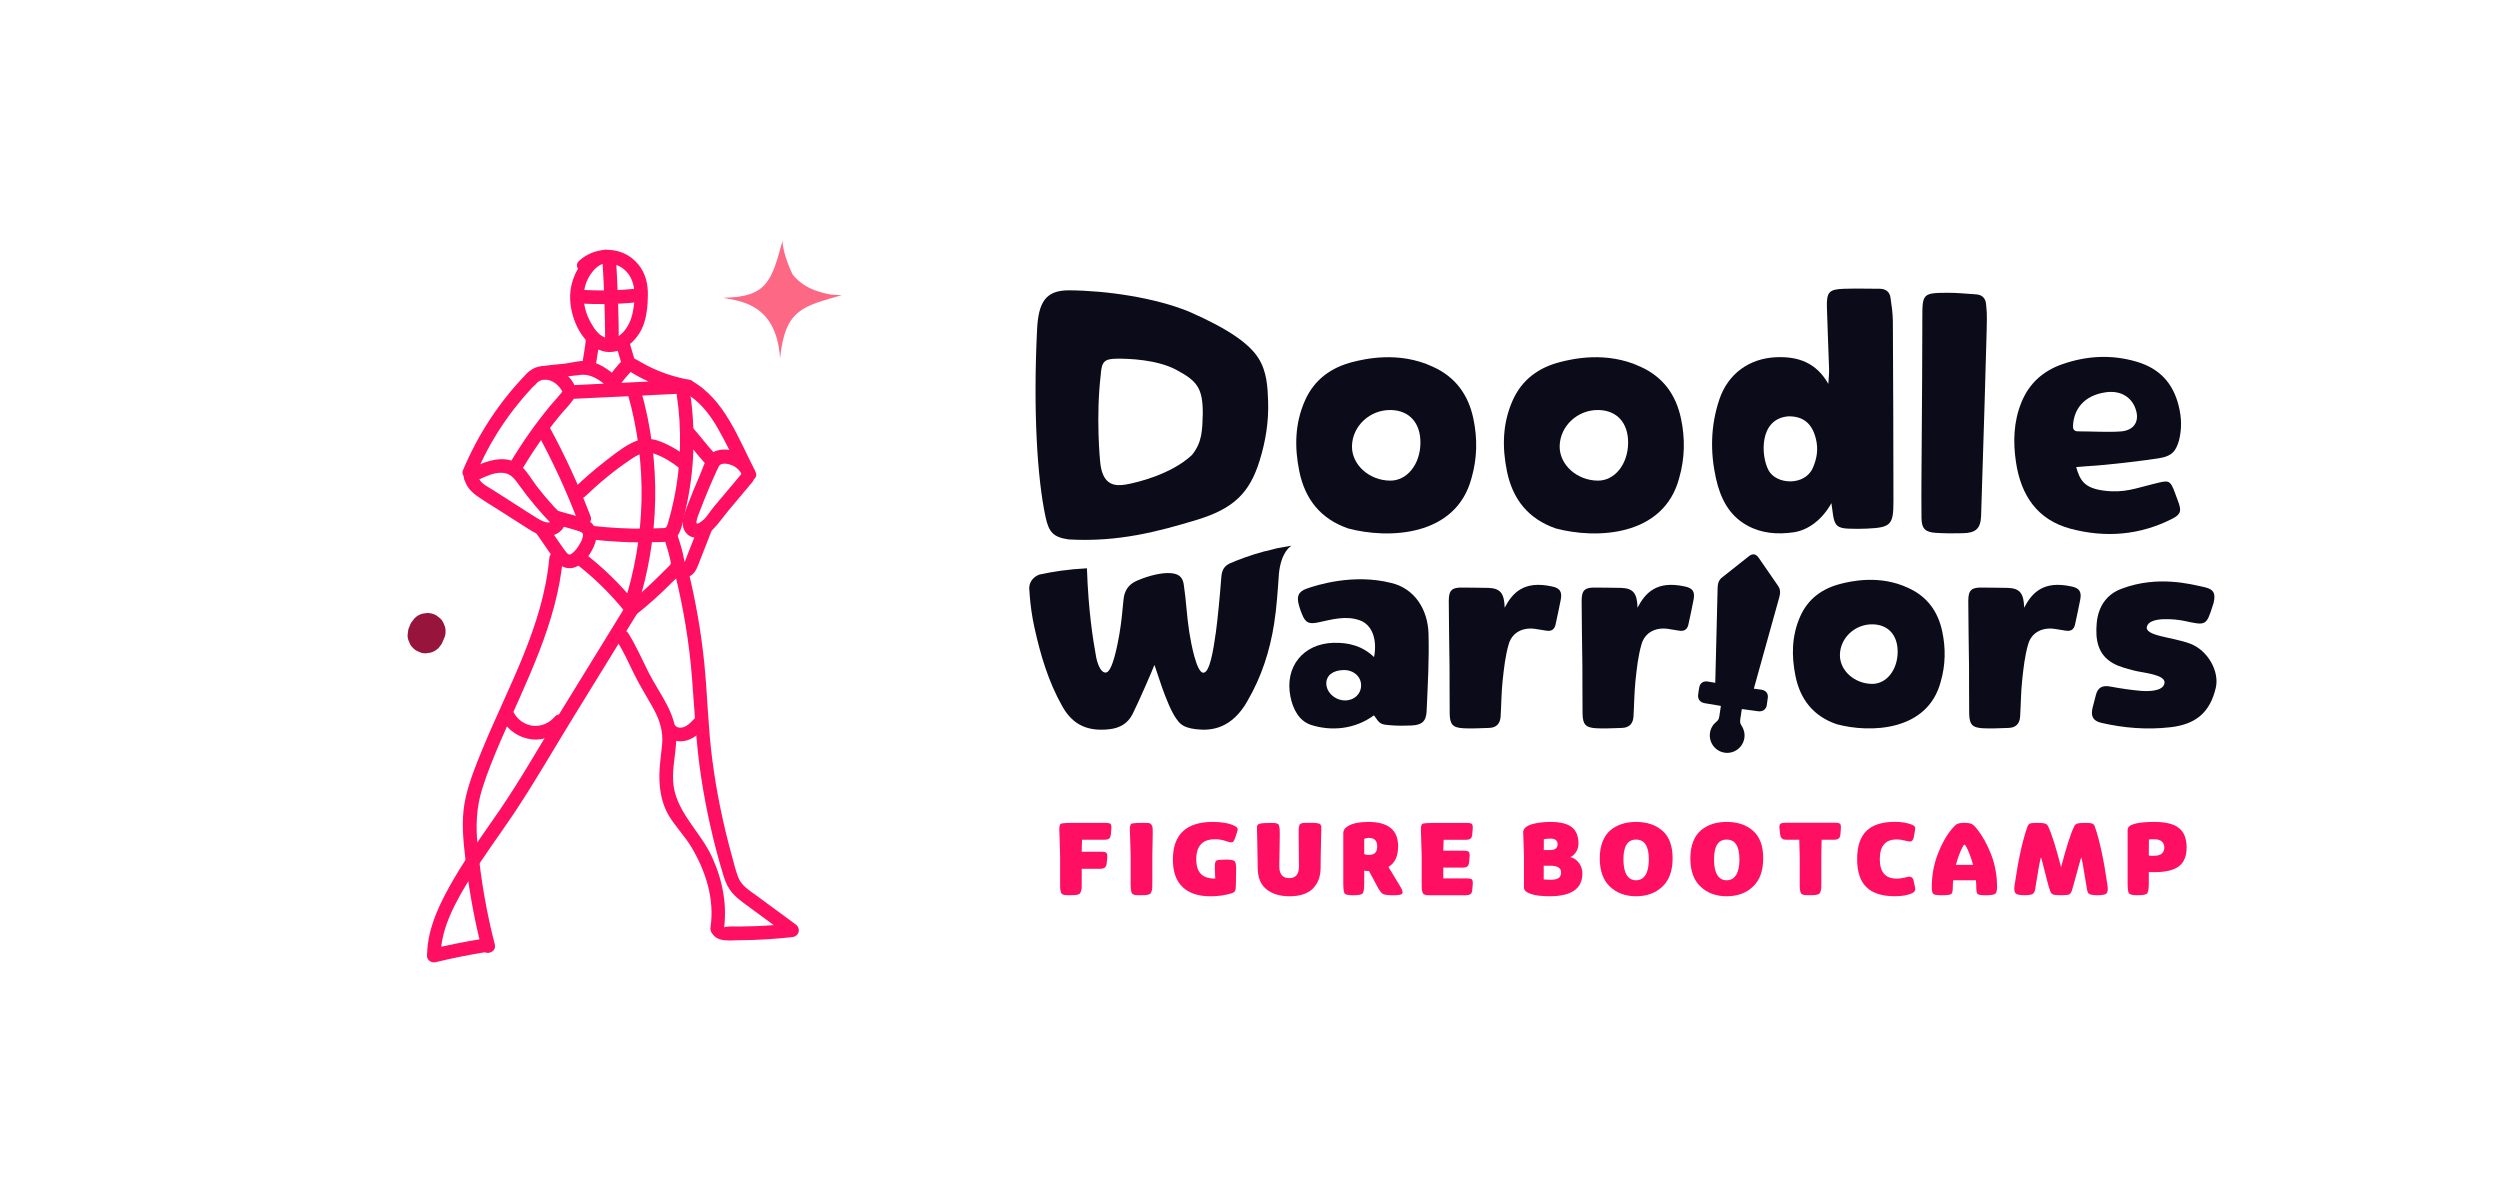 <svg width="152" height="73" viewBox="0 0 152 73" fill="none" xmlns="http://www.w3.org/2000/svg">
<path d="M66.898 52.823H65.769V53.659C65.769 53.798 65.767 53.905 65.765 53.982C65.763 54.059 65.748 54.132 65.722 54.196C65.695 54.262 65.674 54.305 65.652 54.33C65.631 54.354 65.586 54.375 65.512 54.395C65.44 54.414 65.374 54.422 65.312 54.425C65.25 54.427 65.15 54.427 65.008 54.427C64.91 54.427 64.836 54.427 64.785 54.425C64.734 54.422 64.685 54.412 64.636 54.39C64.587 54.369 64.553 54.347 64.536 54.32C64.517 54.294 64.5 54.247 64.485 54.183C64.468 54.119 64.459 54.048 64.457 53.971C64.455 53.896 64.455 53.792 64.455 53.657V52.075C64.455 51.928 64.447 51.633 64.432 51.19C64.415 50.745 64.406 50.499 64.406 50.45C64.406 50.352 64.41 50.286 64.419 50.249C64.427 50.213 64.438 50.175 64.455 50.134C64.47 50.093 64.513 50.07 64.581 50.061C64.647 50.053 64.721 50.046 64.8 50.04C64.878 50.033 65.004 50.031 65.174 50.031H67.203C67.368 50.031 67.475 50.053 67.522 50.097C67.568 50.142 67.583 50.251 67.566 50.427L67.543 50.707C67.53 50.854 67.492 50.948 67.428 50.991C67.362 51.034 67.277 51.055 67.166 51.055H65.788C65.788 51.068 65.784 51.169 65.778 51.357C65.771 51.547 65.769 51.69 65.769 51.786H66.954C67.115 51.786 67.222 51.808 67.27 51.853C67.319 51.898 67.334 52.009 67.319 52.188L67.29 52.464C67.277 52.612 67.237 52.706 67.168 52.751C67.096 52.8 67.007 52.823 66.898 52.823Z" fill="#FF0F61"/>
<path d="M70.086 50.715C70.086 50.878 70.082 51.104 70.073 51.393C70.065 51.682 70.061 51.91 70.061 52.077V53.659C70.061 53.798 70.058 53.905 70.056 53.982C70.054 54.059 70.039 54.132 70.014 54.196C69.988 54.262 69.965 54.305 69.944 54.33C69.922 54.354 69.878 54.375 69.803 54.395C69.731 54.414 69.663 54.422 69.603 54.425C69.544 54.427 69.442 54.427 69.299 54.427C69.201 54.427 69.127 54.427 69.076 54.425C69.025 54.422 68.976 54.412 68.927 54.39C68.878 54.369 68.844 54.347 68.827 54.32C68.808 54.294 68.791 54.247 68.776 54.183C68.759 54.119 68.751 54.048 68.749 53.971C68.746 53.896 68.744 53.792 68.744 53.657V52.075C68.744 51.928 68.736 51.633 68.721 51.19C68.704 50.745 68.695 50.499 68.695 50.45C68.695 50.352 68.7 50.286 68.708 50.249C68.717 50.213 68.729 50.175 68.744 50.134C68.761 50.093 68.802 50.07 68.87 50.061C68.936 50.053 69.01 50.046 69.089 50.04C69.167 50.033 69.293 50.031 69.463 50.031C69.637 50.031 69.756 50.033 69.82 50.038C69.884 50.042 69.944 50.072 69.992 50.125C70.043 50.181 70.071 50.245 70.075 50.318C70.084 50.392 70.086 50.523 70.086 50.715Z" fill="#FF0F61"/>
<path d="M72.733 52.239C72.733 52.643 72.826 52.94 73.011 53.13C73.199 53.323 73.486 53.417 73.875 53.417L73.888 53.429C73.883 53.321 73.879 53.211 73.875 53.107C73.871 53.002 73.868 52.921 73.866 52.869C73.864 52.816 73.864 52.775 73.864 52.748V52.639C73.864 52.463 73.898 52.358 73.964 52.32C74.03 52.284 74.232 52.264 74.568 52.264C74.823 52.264 74.985 52.292 75.055 52.348C75.123 52.403 75.157 52.562 75.157 52.82C75.157 52.893 75.153 53.06 75.149 53.321C75.142 53.581 75.14 53.759 75.14 53.853C75.14 54.011 75.121 54.12 75.083 54.18C75.044 54.24 74.978 54.282 74.885 54.31C74.508 54.432 74.077 54.494 73.59 54.494C72.858 54.494 72.295 54.306 71.901 53.932C71.508 53.558 71.312 53 71.312 52.258C71.312 50.736 72.121 49.973 73.737 49.973C74.283 49.973 74.721 50.05 75.049 50.206C75.153 50.255 75.217 50.306 75.238 50.362C75.257 50.417 75.251 50.492 75.215 50.59C75.121 50.901 75.049 51.089 74.996 51.155C74.942 51.221 74.844 51.234 74.704 51.189C74.683 51.185 74.638 51.17 74.564 51.146C74.492 51.123 74.43 51.104 74.379 51.089C74.328 51.074 74.258 51.061 74.166 51.046C74.075 51.031 73.981 51.025 73.883 51.025C73.116 51.025 72.733 51.428 72.733 52.239Z" fill="#FF0F61"/>
<path d="M77.781 52.672C77.781 53.153 77.983 53.392 78.389 53.392C78.782 53.392 78.978 53.153 78.978 52.672C78.978 52.419 78.974 52.092 78.969 51.69C78.963 51.288 78.961 50.97 78.961 50.735C78.961 50.596 78.961 50.497 78.961 50.437C78.961 50.378 78.969 50.313 78.984 50.245C79.001 50.177 79.016 50.134 79.029 50.117C79.044 50.1 79.078 50.083 79.133 50.061C79.188 50.04 79.239 50.031 79.288 50.031C79.337 50.031 79.418 50.031 79.531 50.031C79.684 50.031 79.799 50.031 79.871 50.031C79.943 50.031 80.018 50.038 80.094 50.053C80.169 50.068 80.218 50.078 80.237 50.087C80.258 50.095 80.279 50.121 80.3 50.164C80.324 50.207 80.335 50.245 80.335 50.277C80.335 50.309 80.335 50.369 80.335 50.455C80.335 50.459 80.33 50.636 80.322 50.989C80.313 51.342 80.307 51.709 80.3 52.094C80.294 52.479 80.292 52.716 80.292 52.806C80.284 53.315 80.124 53.723 79.816 54.031C79.505 54.339 79.035 54.493 78.402 54.493C77.827 54.493 77.362 54.354 77.011 54.078C76.658 53.8 76.477 53.377 76.471 52.808C76.471 52.714 76.466 52.462 76.458 52.051C76.45 51.641 76.441 51.245 76.435 50.869C76.426 50.493 76.422 50.301 76.422 50.292C76.422 50.183 76.479 50.112 76.596 50.08C76.711 50.05 76.926 50.035 77.236 50.035C77.345 50.035 77.425 50.035 77.475 50.038C77.523 50.04 77.574 50.05 77.63 50.068C77.685 50.087 77.719 50.106 77.734 50.125C77.749 50.147 77.764 50.189 77.778 50.256C77.796 50.322 77.804 50.388 77.806 50.45C77.808 50.514 77.81 50.613 77.81 50.747C77.81 50.972 77.806 51.284 77.798 51.688C77.785 52.092 77.781 52.419 77.781 52.672Z" fill="#FF0F61"/>
<path d="M83.811 54.028L83.235 52.959C83.122 52.959 83.024 52.951 82.944 52.936V53.686C82.944 54.041 82.912 54.253 82.846 54.325C82.782 54.396 82.584 54.432 82.257 54.432C81.978 54.432 81.81 54.398 81.755 54.327C81.7 54.259 81.672 54.047 81.672 53.693V50.644C81.672 50.496 81.748 50.37 81.899 50.266C82.052 50.159 82.24 50.084 82.465 50.039C82.69 49.994 82.935 49.973 83.203 49.973C84.406 49.973 85.006 50.467 85.006 51.456C85.006 52.055 84.811 52.472 84.417 52.709L85.072 53.791C85.21 54.007 85.278 54.158 85.278 54.248C85.278 54.321 85.234 54.37 85.144 54.396C85.055 54.419 84.9 54.432 84.683 54.432C84.404 54.432 84.213 54.409 84.109 54.362C84.009 54.315 83.909 54.203 83.811 54.028ZM82.944 51.012V51.933L82.95 51.927C83.018 51.963 83.101 51.982 83.192 51.982C83.379 51.982 83.516 51.942 83.603 51.862C83.69 51.783 83.734 51.649 83.734 51.456C83.734 51.114 83.564 50.943 83.224 50.943C83.114 50.945 83.02 50.967 82.944 51.012Z" fill="#FF0F61"/>
<path d="M89.129 54.431H86.99C86.892 54.431 86.82 54.431 86.769 54.428C86.718 54.426 86.669 54.416 86.62 54.394C86.571 54.373 86.537 54.351 86.52 54.324C86.501 54.298 86.484 54.251 86.469 54.187C86.452 54.123 86.444 54.052 86.442 53.975C86.439 53.9 86.439 53.796 86.439 53.661V52.079C86.439 51.931 86.431 51.636 86.414 51.194C86.397 50.749 86.391 50.503 86.391 50.454C86.391 50.356 86.395 50.29 86.403 50.253C86.412 50.217 86.422 50.178 86.439 50.138C86.454 50.097 86.497 50.074 86.563 50.065C86.629 50.056 86.703 50.05 86.782 50.044C86.861 50.037 86.986 50.035 87.156 50.035H89.18C89.342 50.035 89.446 50.056 89.493 50.101C89.54 50.146 89.555 50.258 89.538 50.437L89.514 50.713C89.502 50.86 89.463 50.954 89.395 50.997C89.329 51.04 89.24 51.061 89.132 51.061H87.771C87.771 51.128 87.769 51.196 87.766 51.269C87.764 51.341 87.762 51.423 87.758 51.51C87.754 51.598 87.751 51.668 87.751 51.722H88.985C89.147 51.722 89.253 51.745 89.3 51.788C89.349 51.833 89.363 51.944 89.349 52.124L89.325 52.4C89.312 52.547 89.274 52.641 89.206 52.686C89.14 52.731 89.051 52.752 88.942 52.752H87.751V53.407H89.18C89.338 53.407 89.442 53.428 89.491 53.473C89.54 53.518 89.555 53.629 89.54 53.808L89.516 54.084C89.504 54.232 89.465 54.326 89.397 54.368C89.325 54.409 89.238 54.431 89.129 54.431Z" fill="#FF0F61"/>
<path d="M94.276 49.973C94.863 49.973 95.293 50.08 95.565 50.291C95.835 50.503 95.971 50.839 95.971 51.298C95.971 51.473 95.927 51.634 95.837 51.781C95.748 51.929 95.629 52.04 95.48 52.117C95.682 52.157 95.854 52.273 95.997 52.461C96.137 52.651 96.209 52.865 96.209 53.105C96.209 54.028 95.548 54.492 94.223 54.492C93.734 54.492 93.349 54.445 93.073 54.351C92.796 54.257 92.656 54.126 92.656 53.96V52.085C92.656 51.935 92.648 51.651 92.633 51.236C92.616 50.821 92.609 50.608 92.609 50.595C92.609 50.486 92.658 50.387 92.758 50.304C92.858 50.221 92.99 50.157 93.156 50.109C93.322 50.062 93.498 50.028 93.688 50.005C93.873 49.986 94.07 49.973 94.276 49.973ZM93.864 51.025V51.518C93.864 51.599 93.862 51.655 93.858 51.683H94.247C94.551 51.683 94.702 51.565 94.702 51.328C94.702 51.099 94.555 50.986 94.26 50.986C94.126 50.988 93.994 50.999 93.864 51.025ZM94.27 53.492C94.498 53.492 94.661 53.455 94.763 53.385C94.863 53.314 94.914 53.199 94.914 53.04C94.914 52.771 94.695 52.636 94.26 52.636H93.858V53.472C93.866 53.472 93.924 53.474 94.034 53.481C94.142 53.489 94.221 53.492 94.27 53.492Z" fill="#FF0F61"/>
<path d="M97.266 52.185C97.266 51.798 97.323 51.461 97.436 51.172C97.548 50.883 97.708 50.653 97.912 50.481C98.116 50.31 98.348 50.182 98.607 50.099C98.867 50.015 99.154 49.973 99.471 49.973C100.134 49.973 100.672 50.152 101.08 50.514C101.489 50.875 101.695 51.431 101.695 52.183C101.695 52.94 101.489 53.515 101.074 53.906C100.662 54.297 100.128 54.492 99.471 54.492C98.826 54.492 98.299 54.297 97.884 53.906C97.472 53.517 97.266 52.942 97.266 52.185ZM99.471 53.521C99.717 53.521 99.909 53.414 100.045 53.203C100.181 52.991 100.249 52.671 100.249 52.243C100.249 51.446 99.99 51.046 99.471 51.046C98.96 51.046 98.705 51.446 98.705 52.243C98.705 52.671 98.771 52.991 98.905 53.203C99.039 53.417 99.228 53.521 99.471 53.521Z" fill="#FF0F61"/>
<path d="M102.773 52.185C102.773 51.798 102.831 51.461 102.944 51.172C103.056 50.883 103.216 50.653 103.42 50.481C103.624 50.31 103.856 50.182 104.115 50.099C104.375 50.015 104.662 49.973 104.979 49.973C105.642 49.973 106.18 50.152 106.588 50.514C106.997 50.875 107.203 51.431 107.203 52.183C107.203 52.94 106.997 53.515 106.582 53.906C106.169 54.297 105.636 54.492 104.979 54.492C104.334 54.492 103.807 54.297 103.392 53.906C102.98 53.517 102.773 52.942 102.773 52.185ZM104.979 53.521C105.225 53.521 105.417 53.414 105.553 53.203C105.689 52.991 105.757 52.671 105.757 52.243C105.757 51.446 105.497 51.046 104.979 51.046C104.468 51.046 104.213 51.446 104.213 52.243C104.213 52.671 104.279 52.991 104.413 53.203C104.547 53.417 104.736 53.521 104.979 53.521Z" fill="#FF0F61"/>
<path d="M111.521 51.056H110.756C110.756 51.133 110.753 51.238 110.749 51.368C110.745 51.498 110.743 51.62 110.741 51.734C110.739 51.847 110.736 51.962 110.736 52.076V53.658C110.736 53.801 110.734 53.908 110.732 53.98C110.73 54.053 110.717 54.124 110.692 54.192C110.668 54.258 110.645 54.306 110.626 54.329C110.605 54.352 110.56 54.374 110.486 54.393C110.413 54.412 110.345 54.421 110.286 54.423C110.226 54.425 110.124 54.425 109.982 54.425C109.884 54.425 109.809 54.425 109.76 54.423C109.709 54.421 109.658 54.41 109.607 54.389C109.556 54.367 109.522 54.346 109.505 54.318C109.488 54.293 109.471 54.246 109.454 54.181C109.437 54.117 109.429 54.047 109.427 53.97C109.424 53.895 109.424 53.79 109.424 53.656V52.074C109.424 52.001 109.42 51.843 109.41 51.601C109.399 51.36 109.395 51.176 109.395 51.054H108.612C108.54 51.054 108.48 51.047 108.436 51.035C108.391 51.022 108.349 50.99 108.306 50.936C108.263 50.883 108.238 50.806 108.229 50.703L108.2 50.428C108.174 50.252 108.189 50.141 108.242 50.094C108.295 50.047 108.404 50.023 108.57 50.023H111.564C111.725 50.023 111.829 50.045 111.876 50.09C111.923 50.135 111.938 50.246 111.921 50.425L111.902 50.701C111.889 50.849 111.851 50.943 111.783 50.986C111.717 51.035 111.63 51.056 111.521 51.056Z" fill="#FF0F61"/>
<path d="M114.292 52.237C114.292 53.028 114.634 53.421 115.319 53.421C115.489 53.421 115.7 53.389 115.951 53.323C116.172 53.265 116.304 53.34 116.346 53.543L116.431 53.928C116.455 54.037 116.45 54.12 116.418 54.176C116.387 54.232 116.327 54.276 116.242 54.313C116 54.43 115.649 54.49 115.191 54.49C114.422 54.49 113.85 54.306 113.475 53.937C113.101 53.569 112.914 53 112.914 52.235C112.914 51.465 113.101 50.894 113.475 50.525C113.85 50.155 114.426 49.969 115.204 49.969C115.606 49.969 115.955 50.026 116.25 50.14C116.335 50.176 116.391 50.219 116.421 50.268C116.448 50.317 116.45 50.403 116.427 50.525L116.355 50.916C116.318 51.083 116.24 51.166 116.119 51.166C116.087 51.166 116.029 51.155 115.948 51.136C115.698 51.072 115.489 51.038 115.323 51.038C114.975 51.038 114.717 51.136 114.549 51.335C114.377 51.534 114.292 51.835 114.292 52.237Z" fill="#FF0F61"/>
<path d="M120.158 53.944C120.158 53.789 120.149 53.648 120.135 53.522H118.754C118.737 53.648 118.731 53.789 118.731 53.944C118.731 54.172 118.699 54.309 118.633 54.358C118.567 54.407 118.38 54.431 118.068 54.431C117.785 54.431 117.61 54.405 117.547 54.354C117.485 54.303 117.453 54.164 117.453 53.935C117.453 53.227 117.574 52.558 117.815 51.932C118.055 51.305 118.344 50.792 118.68 50.392C118.814 50.234 118.922 50.134 119.008 50.093C119.093 50.053 119.231 50.031 119.42 50.031C119.626 50.031 119.775 50.053 119.867 50.093C119.958 50.134 120.071 50.239 120.205 50.405C120.532 50.816 120.817 51.331 121.06 51.947C121.3 52.565 121.421 53.227 121.421 53.935C121.421 54.155 121.383 54.292 121.306 54.347C121.23 54.403 121.028 54.431 120.704 54.431C120.449 54.431 120.294 54.407 120.239 54.358C120.186 54.309 120.158 54.17 120.158 53.944ZM119.563 51.506C119.505 51.404 119.465 51.355 119.441 51.355C119.418 51.355 119.375 51.406 119.32 51.506C119.263 51.609 119.197 51.757 119.122 51.953C119.046 52.148 118.98 52.359 118.918 52.582H119.964C119.903 52.357 119.835 52.148 119.76 51.953C119.686 51.757 119.62 51.607 119.563 51.506Z" fill="#FF0F61"/>
<path d="M125.314 52.727C125.642 51.472 125.91 50.643 126.116 50.234C126.157 50.153 126.218 50.1 126.306 50.072C126.391 50.046 126.554 50.031 126.797 50.031C127.007 50.031 127.15 50.048 127.222 50.08C127.295 50.112 127.343 50.175 127.369 50.264C127.656 51.092 127.909 52.263 128.128 53.783C128.145 53.886 128.152 53.978 128.152 54.063C128.152 54.217 128.107 54.318 128.018 54.362C127.928 54.407 127.76 54.429 127.514 54.429C127.343 54.429 127.216 54.418 127.133 54.395C127.05 54.373 126.995 54.343 126.969 54.307C126.942 54.27 126.92 54.209 126.899 54.123C126.876 54.01 126.835 53.775 126.78 53.42C126.725 53.065 126.676 52.763 126.629 52.513C126.582 52.263 126.55 52.137 126.535 52.137C126.531 52.137 126.493 52.272 126.416 52.541C126.342 52.81 126.259 53.114 126.167 53.452C126.076 53.789 126.014 54.012 125.982 54.117C125.933 54.26 125.874 54.347 125.804 54.38C125.733 54.412 125.57 54.429 125.314 54.429C125.051 54.429 124.883 54.412 124.81 54.38C124.738 54.347 124.676 54.26 124.63 54.117C124.589 54.008 124.525 53.783 124.44 53.447C124.355 53.112 124.279 52.808 124.209 52.541C124.14 52.272 124.102 52.137 124.094 52.137C124.072 52.137 124.019 52.385 123.932 52.879C123.845 53.373 123.777 53.787 123.728 54.121C123.704 54.239 123.649 54.32 123.566 54.362C123.483 54.405 123.326 54.427 123.096 54.427C122.854 54.427 122.688 54.403 122.601 54.354C122.513 54.305 122.469 54.206 122.469 54.061C122.469 53.975 122.477 53.882 122.494 53.781C122.709 52.291 122.966 51.117 123.266 50.262C123.302 50.168 123.354 50.106 123.415 50.076C123.477 50.046 123.615 50.031 123.826 50.031C124.072 50.031 124.24 50.044 124.33 50.072C124.419 50.097 124.483 50.153 124.523 50.234C124.736 50.675 124.998 51.506 125.314 52.727Z" fill="#FF0F61"/>
<path d="M129.362 50.449C129.362 50.131 129.908 49.973 131.001 49.973C131.677 49.973 132.17 50.097 132.481 50.345C132.791 50.593 132.947 50.988 132.947 51.529C132.947 52.051 132.791 52.429 132.481 52.668C132.17 52.906 131.681 53.026 131.014 53.026H130.824C130.744 53.026 130.684 53.023 130.648 53.019V53.673C130.648 54.032 130.614 54.248 130.548 54.321C130.482 54.394 130.284 54.43 129.955 54.43C129.672 54.43 129.502 54.394 129.444 54.321C129.389 54.248 129.359 54.035 129.359 53.68V50.449H129.362ZM130.654 51.042L130.648 52.019C130.688 52.027 130.733 52.031 130.782 52.031H130.982C131.177 52.031 131.326 51.989 131.433 51.901C131.537 51.813 131.59 51.689 131.59 51.531C131.59 51.373 131.537 51.249 131.433 51.159C131.326 51.069 131.177 51.025 130.982 51.025C130.824 51.025 130.716 51.031 130.654 51.042Z" fill="#FF0F61"/>
<path d="M32.002 22.738C30.354 24.434 29.055 26.424 28.142 28.609C28.004 28.938 28.47 29.28 28.75 29.079C28.755 29.077 28.757 29.075 28.761 29.073C28.593 29.051 28.427 29.03 28.259 29.009C28.108 28.818 28.178 28.833 28.187 28.945C28.191 28.985 28.2 29.026 28.208 29.064C28.234 29.175 28.274 29.255 28.346 29.346C28.451 29.477 28.712 29.509 28.848 29.411C28.852 29.408 28.855 29.406 28.859 29.404C29.288 29.094 28.876 28.372 28.44 28.686C28.436 28.688 28.434 28.69 28.429 28.692C28.597 28.714 28.763 28.735 28.931 28.756C29.082 28.947 29.012 28.932 29.003 28.82C28.999 28.78 28.991 28.739 28.982 28.701C28.957 28.59 28.916 28.511 28.844 28.419C28.74 28.288 28.478 28.256 28.342 28.355C28.338 28.357 28.336 28.359 28.331 28.361C28.534 28.517 28.738 28.675 28.94 28.831C29.794 26.785 31.045 24.915 32.587 23.328C32.961 22.944 32.374 22.354 32.002 22.738Z" fill="#FF0F61"/>
<path d="M32.583 23.345C32.942 22.918 33.518 23.056 33.884 23.405C33.982 23.499 34.067 23.597 34.141 23.711C34.163 23.743 34.195 23.854 34.203 23.773C34.199 23.813 34.144 23.865 34.12 23.895C33.907 24.166 33.665 24.416 33.446 24.681C32.578 25.733 31.79 26.849 31.086 28.018C30.809 28.478 31.526 28.897 31.8 28.439C32.245 27.7 32.723 26.979 33.238 26.285C33.493 25.94 33.759 25.603 34.031 25.271C34.297 24.948 34.609 24.649 34.847 24.305C35.332 23.608 34.624 22.815 34.018 22.475C33.372 22.114 32.493 22.161 31.996 22.755C31.654 23.166 32.238 23.756 32.583 23.345Z" fill="#FF0F61"/>
<path d="M28.259 29.195C28.38 29.642 28.701 29.949 29.071 30.204C29.503 30.503 29.956 30.773 30.398 31.055C30.862 31.35 31.326 31.645 31.789 31.942C32.221 32.215 32.655 32.541 33.178 32.59C33.593 32.628 34.044 32.438 34.261 32.07C34.388 31.854 34.422 31.615 34.256 31.41C34.084 31.196 33.865 31.01 33.68 30.807C33.327 30.422 32.989 30.022 32.67 29.607C32.37 29.22 32.121 28.767 31.774 28.421C30.892 27.542 29.641 27.989 28.68 28.449C28.199 28.677 28.618 29.396 29.099 29.167C29.541 28.957 30.007 28.731 30.507 28.744C31.03 28.759 31.268 29.084 31.549 29.477C32.189 30.373 32.9 31.217 33.674 31.997C33.638 31.863 33.603 31.728 33.567 31.591C33.467 31.965 32.891 31.645 32.708 31.536C32.246 31.256 31.796 30.956 31.34 30.666C30.877 30.371 30.413 30.076 29.95 29.778C29.633 29.578 29.169 29.366 29.061 28.97C28.916 28.457 28.118 28.675 28.259 29.195Z" fill="#FF0F61"/>
<path d="M33.746 31.868C34.152 31.999 34.567 32.099 34.975 32.223C35.071 32.253 35.166 32.283 35.26 32.317C35.326 32.341 35.217 32.294 35.279 32.326C35.304 32.339 35.33 32.352 35.353 32.367C35.37 32.377 35.389 32.388 35.407 32.401C35.349 32.354 35.455 32.469 35.402 32.397C35.417 32.416 35.43 32.441 35.441 32.463C35.434 32.45 35.407 32.392 35.438 32.467C35.445 32.482 35.451 32.548 35.443 32.467C35.445 32.493 35.445 32.518 35.445 32.544C35.445 32.563 35.443 32.582 35.443 32.602C35.438 32.668 35.455 32.542 35.441 32.61C35.426 32.672 35.411 32.732 35.389 32.79C35.381 32.816 35.37 32.843 35.36 32.869C35.383 32.816 35.351 32.882 35.349 32.888C35.324 32.94 35.298 32.991 35.268 33.042C35.211 33.145 35.147 33.245 35.077 33.339C35.073 33.346 35.02 33.414 35.047 33.382C35.071 33.352 35.026 33.408 35.026 33.406C34.99 33.448 34.952 33.491 34.913 33.532C34.875 33.57 34.834 33.611 34.792 33.643C34.843 33.604 34.788 33.643 34.779 33.649C34.752 33.664 34.724 33.681 34.696 33.698C34.639 33.73 34.752 33.677 34.692 33.7C34.681 33.705 34.605 33.728 34.658 33.713C34.709 33.7 34.637 33.713 34.622 33.713C34.562 33.72 34.679 33.735 34.62 33.715C34.611 33.713 34.535 33.69 34.573 33.705C34.607 33.718 34.547 33.69 34.547 33.69C34.477 33.647 34.516 33.669 34.53 33.679C34.498 33.651 34.467 33.619 34.439 33.589C34.382 33.525 34.362 33.497 34.297 33.408C34.239 33.326 34.182 33.245 34.124 33.162C33.852 32.768 33.588 32.369 33.308 31.984C33.176 31.802 32.948 31.712 32.74 31.834C32.561 31.939 32.459 32.221 32.591 32.405C32.882 32.807 33.157 33.224 33.44 33.63C33.593 33.85 33.742 34.092 33.941 34.271C34.203 34.502 34.55 34.611 34.892 34.511C35.443 34.348 35.853 33.773 36.083 33.273C36.223 32.967 36.315 32.642 36.249 32.304C36.187 31.984 35.947 31.723 35.655 31.593C35.117 31.351 34.522 31.251 33.963 31.071C33.756 31.005 33.501 31.148 33.452 31.362C33.403 31.584 33.525 31.798 33.746 31.868Z" fill="#FF0F61"/>
<path d="M34.718 24.255C37.083 24.142 39.449 24.028 41.813 23.915C42.256 23.893 42.407 23.186 41.924 23.096C40.876 22.904 39.87 22.551 38.949 22.01C38.598 21.805 38.262 21.585 37.892 21.886C37.515 22.194 37.209 22.656 36.926 23.047C37.143 23.019 37.36 22.991 37.577 22.964C36.996 22.472 36.377 21.987 35.586 21.948C35.157 21.927 34.737 22.064 34.314 22.113C33.876 22.164 33.438 22.183 33.002 22.265C32.479 22.361 32.7 23.165 33.223 23.068C33.889 22.947 34.599 22.872 35.271 22.795C35.969 22.716 36.486 23.126 36.99 23.554C37.209 23.74 37.475 23.699 37.641 23.47C37.764 23.299 37.892 23.132 38.028 22.972C38.106 22.878 38.187 22.786 38.27 22.694C38.302 22.658 38.336 22.622 38.37 22.585C38.445 22.523 38.436 22.512 38.347 22.553C38.16 22.523 38.44 22.677 38.466 22.692C38.551 22.743 38.638 22.793 38.725 22.842C38.921 22.951 39.123 23.053 39.325 23.147C40.087 23.498 40.88 23.752 41.703 23.902C41.739 23.628 41.777 23.357 41.813 23.083C39.449 23.197 37.083 23.31 34.718 23.423C34.189 23.447 34.184 24.28 34.718 24.255Z" fill="#FF0F61"/>
<path d="M36.218 22.297C36.221 22.259 36.225 22.218 36.231 22.18C36.233 22.161 36.242 22.096 36.231 22.186C36.218 22.278 36.229 22.206 36.231 22.186C36.235 22.156 36.24 22.124 36.244 22.094C36.267 21.936 36.293 21.778 36.316 21.62C36.363 21.314 36.422 21.006 36.442 20.698C36.454 20.48 36.242 20.273 36.027 20.282C35.791 20.292 35.627 20.465 35.612 20.698C35.61 20.748 35.604 20.795 35.597 20.844C35.593 20.878 35.591 20.912 35.585 20.946C35.589 20.925 35.602 20.825 35.591 20.899C35.589 20.916 35.587 20.933 35.585 20.951C35.561 21.113 35.536 21.276 35.512 21.438C35.468 21.722 35.408 22.011 35.391 22.297C35.378 22.515 35.591 22.723 35.806 22.714C36.04 22.704 36.206 22.53 36.218 22.297Z" fill="#FF0F61"/>
<path d="M38.617 21.985C38.487 21.566 38.376 21.143 38.247 20.726C38.183 20.519 37.955 20.365 37.736 20.435C37.528 20.504 37.377 20.724 37.447 20.948C37.577 21.367 37.687 21.791 37.817 22.208C37.881 22.415 38.108 22.569 38.327 22.498C38.536 22.43 38.687 22.208 38.617 21.985Z" fill="#FF0F61"/>
<path d="M36.803 15.177C35.566 15.299 34.794 16.595 34.679 17.742C34.562 18.942 35.128 20.496 36.185 21.148C37.352 21.869 38.651 20.951 39.094 19.831C39.33 19.233 39.383 18.559 39.391 17.922C39.4 17.242 39.242 16.612 38.811 16.079C37.903 14.963 36.253 14.908 35.209 15.857C34.813 16.218 35.4 16.804 35.794 16.445C36.414 15.88 37.397 15.855 38.013 16.439C38.713 17.099 38.641 18.194 38.456 19.068C38.303 19.786 37.697 20.827 36.801 20.526C36.395 20.389 36.121 19.979 35.923 19.622C35.679 19.186 35.515 18.692 35.494 18.187C35.472 17.7 35.579 17.217 35.832 16.798C36.034 16.46 36.387 16.052 36.801 16.011C37.025 15.989 37.216 15.836 37.216 15.594C37.218 15.387 37.029 15.156 36.803 15.177Z" fill="#FF0F61"/>
<path d="M36.634 15.92C36.738 17.59 36.791 19.262 36.795 20.936C36.797 21.472 37.625 21.472 37.625 20.936C37.62 19.264 37.567 17.59 37.463 15.92C37.429 15.388 36.602 15.384 36.634 15.92Z" fill="#FF0F61"/>
<path d="M35.204 18.444C36.35 18.521 37.5 18.501 38.642 18.386C38.865 18.362 39.057 18.211 39.057 17.969C39.057 17.762 38.867 17.531 38.642 17.552C37.5 17.67 36.35 17.689 35.204 17.61C34.98 17.595 34.789 17.813 34.789 18.027C34.789 18.266 34.98 18.429 35.204 18.444Z" fill="#FF0F61"/>
<path d="M41.603 23.859C42.496 24.35 43.119 25.133 43.623 26.007C44.193 26.995 44.667 28.038 45.194 29.049C45.407 29.458 46.134 29.169 45.951 28.729C45.579 27.826 44.556 27.083 43.54 27.41C42.962 27.596 42.77 28.387 42.555 28.883C42.273 29.528 42.005 30.182 41.756 30.841C41.579 31.305 41.354 31.882 41.669 32.342C41.971 32.786 42.528 32.769 42.944 32.508C43.489 32.168 43.886 31.521 44.295 31.035C44.78 30.458 45.262 29.881 45.747 29.306C46.089 28.898 45.505 28.308 45.162 28.718C44.567 29.428 43.971 30.137 43.374 30.847C43.142 31.125 42.861 31.628 42.528 31.79C42.313 31.895 42.326 31.805 42.368 31.6C42.407 31.416 42.489 31.236 42.555 31.063C42.879 30.21 43.229 29.366 43.614 28.541C43.721 28.312 43.761 28.203 44.033 28.19C44.184 28.183 44.361 28.231 44.501 28.288C44.803 28.41 45.033 28.65 45.156 28.951C45.409 28.844 45.66 28.737 45.913 28.63C44.894 26.676 44.061 24.261 42.026 23.14C41.554 22.884 41.135 23.602 41.603 23.859Z" fill="#FF0F61"/>
<path d="M43.43 27.558C42.967 27.045 42.556 26.49 42.093 25.977C41.946 25.814 41.652 25.816 41.508 25.977C41.35 26.15 41.353 26.393 41.508 26.564C41.971 27.078 42.382 27.633 42.845 28.146C42.992 28.309 43.285 28.307 43.43 28.146C43.587 27.975 43.585 27.732 43.43 27.558Z" fill="#FF0F61"/>
<path d="M41.134 23.938C41.466 26.063 41.414 28.252 40.976 30.358C40.872 30.856 40.749 31.352 40.602 31.839C40.508 32.151 40.449 32.1 40.119 32.115C39.834 32.128 39.549 32.136 39.264 32.141C38.124 32.156 36.986 32.089 35.855 31.954C35.328 31.892 35.332 32.724 35.855 32.788C37.157 32.942 38.467 33.006 39.777 32.961C40.243 32.947 40.881 33.021 41.187 32.585C41.476 32.173 41.557 31.531 41.67 31.05C42.238 28.645 42.312 26.157 41.934 23.715C41.85 23.187 41.051 23.412 41.134 23.938Z" fill="#FF0F61"/>
<path d="M32.68 26.356C33.609 28.06 34.426 29.824 35.117 31.639C35.198 31.848 35.395 31.994 35.627 31.929C35.827 31.874 35.997 31.628 35.916 31.416C35.198 29.535 34.358 27.703 33.394 25.935C33.139 25.467 32.423 25.886 32.68 26.356Z" fill="#FF0F61"/>
<path d="M35.571 30.188C36.443 29.354 37.377 28.578 38.383 27.909C38.838 27.605 39.248 27.402 39.791 27.591C40.337 27.779 40.858 28.102 41.307 28.463C41.72 28.796 42.309 28.21 41.892 27.875C41.36 27.445 40.788 27.097 40.154 26.845C39.521 26.592 38.917 26.65 38.319 26.975C37.73 27.296 37.19 27.734 36.664 28.146C36.081 28.604 35.522 29.091 34.986 29.602C34.599 29.968 35.186 30.558 35.571 30.188Z" fill="#FF0F61"/>
<path d="M38.17 23.957C39.372 28.172 39.281 32.647 37.911 36.811C38.143 36.749 38.373 36.689 38.604 36.627C37.666 35.465 36.601 34.443 35.414 33.54C34.989 33.218 34.576 33.94 34.995 34.259C36.122 35.116 37.128 36.112 38.017 37.218C38.226 37.478 38.621 37.303 38.711 37.034C40.123 32.737 40.21 28.087 38.97 23.736C38.823 23.219 38.024 23.439 38.17 23.957Z" fill="#FF0F61"/>
<path d="M38.641 37.392C39.462 36.759 40.215 36.052 40.95 35.321C41.127 35.145 41.327 34.978 41.471 34.775C41.627 34.557 41.642 34.314 41.599 34.057C41.516 33.557 41.367 33.061 41.203 32.58C41.031 32.075 40.232 32.291 40.404 32.802C40.544 33.217 40.663 33.636 40.757 34.063C40.802 34.264 40.816 34.279 40.674 34.42C40.515 34.581 40.353 34.741 40.191 34.899C39.564 35.519 38.922 36.133 38.22 36.672C38.044 36.808 37.948 37.031 38.071 37.242C38.175 37.42 38.463 37.531 38.641 37.392Z" fill="#FF0F61"/>
<path d="M42.511 31.911C42.346 32.356 42.167 32.796 41.992 33.239C41.905 33.459 41.818 33.679 41.735 33.899C41.699 33.995 41.665 34.092 41.627 34.186C41.601 34.248 41.672 34.105 41.616 34.207C41.601 34.235 41.586 34.263 41.569 34.288C41.552 34.314 41.557 34.31 41.58 34.278C41.572 34.286 41.563 34.295 41.557 34.303C41.567 34.297 41.576 34.291 41.586 34.284C41.546 34.308 41.546 34.308 41.591 34.288C41.725 34.325 41.859 34.359 41.995 34.395C41.961 34.355 41.925 34.312 41.891 34.271C41.746 34.1 41.455 34.122 41.306 34.271C41.136 34.442 41.161 34.688 41.306 34.859C41.34 34.9 41.376 34.943 41.41 34.983C41.499 35.088 41.684 35.135 41.814 35.09C42.19 34.958 42.341 34.645 42.473 34.295C42.56 34.062 42.652 33.831 42.743 33.6C42.934 33.11 43.132 32.623 43.317 32.129C43.394 31.924 43.232 31.663 43.028 31.616C42.786 31.567 42.594 31.693 42.511 31.911Z" fill="#FF0F61"/>
<path d="M38.164 36.647C36.771 38.911 35.378 41.177 33.985 43.441C32.792 45.38 31.662 47.377 30.38 49.256C29.436 50.639 28.438 51.984 27.594 53.433C26.788 54.818 26.001 56.373 25.969 58.012C25.958 58.549 26.788 58.549 26.798 58.012C26.83 56.338 27.76 54.743 28.608 53.356C29.429 52.016 30.374 50.763 31.246 49.457C32.513 47.56 33.651 45.568 34.846 43.627C36.193 41.44 37.537 39.253 38.883 37.068C39.162 36.608 38.445 36.189 38.164 36.647Z" fill="#FF0F61"/>
<path d="M26.485 58.501C27.482 58.259 28.49 58.056 29.504 57.894C29.726 57.857 29.849 57.581 29.794 57.381C29.73 57.143 29.506 57.053 29.283 57.09C28.269 57.252 27.263 57.455 26.264 57.697C26.047 57.75 25.917 57.998 25.974 58.21C26.036 58.432 26.268 58.552 26.485 58.501Z" fill="#FF0F61"/>
<path d="M33.397 33.938C33.017 38.1 30.879 41.782 29.322 45.574C28.937 46.515 28.548 47.472 28.318 48.467C28.072 49.527 28.12 50.581 28.233 51.656C28.444 53.67 28.776 55.68 29.284 57.64C29.418 58.157 30.218 57.939 30.084 57.418C29.573 55.457 29.235 53.446 29.039 51.432C28.922 50.23 28.956 49.121 29.318 47.96C29.631 46.955 30.037 45.978 30.451 45.014C32 41.422 33.863 37.904 34.225 33.94C34.276 33.404 33.446 33.408 33.397 33.938Z" fill="#FF0F61"/>
<path d="M37.487 38.928C37.896 39.58 38.213 40.277 38.549 40.967C38.895 41.679 39.314 42.337 39.699 43.028C40.106 43.757 40.342 44.477 40.252 45.32C40.165 46.119 40.042 46.908 40.11 47.714C40.167 48.398 40.34 49.076 40.708 49.66C41.116 50.309 41.654 50.863 42.05 51.526C42.917 52.98 43.453 54.681 43.2 56.385C43.121 56.909 43.921 57.136 44 56.607C44.232 55.053 43.945 53.542 43.298 52.12C42.571 50.521 41.022 49.309 40.925 47.483C40.878 46.615 41.105 45.773 41.114 44.911C41.12 44.195 40.89 43.518 40.569 42.889C40.216 42.196 39.77 41.555 39.421 40.858C39.023 40.069 38.674 39.257 38.204 38.507C37.921 38.056 37.203 38.472 37.487 38.928Z" fill="#FF0F61"/>
<path d="M41.037 34.869C41.554 36.966 41.911 39.097 42.077 41.252C42.233 43.262 42.324 45.261 42.63 47.257C42.943 49.301 43.398 51.324 44.006 53.299C44.264 54.135 44.638 54.481 45.336 54.992C46.21 55.636 47.084 56.279 47.956 56.92C48.026 56.662 48.096 56.403 48.164 56.144C47.437 56.221 46.709 56.279 45.98 56.309C45.635 56.322 45.293 56.33 44.949 56.332C44.819 56.332 44.008 56.3 44.045 56.397C43.862 55.898 43.06 56.114 43.245 56.619C43.502 57.318 44.338 57.168 44.949 57.166C46.023 57.16 47.094 57.093 48.164 56.978C48.583 56.933 48.715 56.454 48.373 56.202C47.571 55.612 46.771 55.022 45.969 54.434C45.525 54.107 45.089 53.859 44.88 53.329C44.721 52.925 44.623 52.482 44.506 52.063C43.968 50.133 43.564 48.164 43.304 46.176C43.051 44.234 43.017 42.278 42.822 40.333C42.628 38.415 42.294 36.517 41.833 34.646C41.709 34.129 40.91 34.349 41.037 34.869Z" fill="#FF0F61"/>
<path d="M30.524 43.75C30.895 44.419 31.575 44.864 32.328 44.951C33.066 45.037 33.846 44.718 34.327 44.152C34.471 43.981 34.495 43.731 34.327 43.564C34.178 43.414 33.886 43.393 33.742 43.564C33.393 43.977 32.908 44.182 32.374 44.126C32.417 44.13 32.357 44.124 32.347 44.122C32.317 44.115 32.285 44.109 32.255 44.103C32.187 44.088 32.119 44.066 32.053 44.043C31.968 44.013 31.843 43.949 31.734 43.878C31.532 43.746 31.362 43.553 31.239 43.331C30.982 42.861 30.265 43.28 30.524 43.75Z" fill="#FF0F61"/>
<path d="M40.477 44.705C40.794 45.057 41.322 45.143 41.762 45.017C42.208 44.888 42.557 44.557 42.861 44.219C43.006 44.057 43.031 43.788 42.861 43.631C42.702 43.486 42.429 43.458 42.276 43.631C42.157 43.764 42.036 43.894 41.9 44.01C41.892 44.016 41.855 44.038 41.855 44.048C41.86 44.025 41.921 43.999 41.857 44.046C41.821 44.072 41.785 44.097 41.749 44.119C41.711 44.142 41.672 44.164 41.634 44.183C41.623 44.187 41.562 44.215 41.617 44.191C41.677 44.168 41.598 44.198 41.592 44.2C41.56 44.211 41.528 44.221 41.494 44.228C41.473 44.232 41.451 44.236 41.432 44.241C41.381 44.254 41.519 44.234 41.466 44.236C41.428 44.239 41.39 44.243 41.351 44.241C41.33 44.241 41.309 44.239 41.288 44.239C41.273 44.236 41.211 44.232 41.279 44.239C41.351 44.245 41.277 44.236 41.26 44.232C41.243 44.228 41.228 44.224 41.211 44.219C41.196 44.215 41.128 44.185 41.19 44.215C41.249 44.243 41.196 44.217 41.183 44.211C41.151 44.194 41.122 44.168 41.09 44.153C41.107 44.159 41.156 44.211 41.115 44.172C41.098 44.155 41.079 44.138 41.062 44.119C40.918 43.956 40.622 43.959 40.477 44.119C40.318 44.29 40.322 44.531 40.477 44.705Z" fill="#FF0F61"/>
<path d="M25.201 37.594C25.195 37.603 25.188 37.609 25.182 37.618C25.124 37.691 25.061 37.774 25.007 37.849C25.005 37.851 25.005 37.853 25.003 37.855C25.001 37.86 24.997 37.864 24.995 37.868C24.984 37.885 24.973 37.902 24.965 37.922C24.944 37.969 24.922 38.022 24.905 38.067C24.886 38.114 24.863 38.165 24.844 38.214C24.84 38.225 24.837 38.234 24.833 38.244C24.831 38.253 24.829 38.264 24.827 38.272C24.827 38.276 24.825 38.283 24.825 38.287C24.825 38.289 24.825 38.294 24.822 38.296C24.808 38.394 24.795 38.501 24.782 38.599C24.776 38.753 24.808 38.898 24.878 39.031C24.922 39.17 24.999 39.292 25.107 39.392C25.207 39.501 25.326 39.578 25.462 39.625C25.594 39.696 25.737 39.728 25.888 39.722C25.986 39.709 26.083 39.694 26.181 39.681C26.368 39.627 26.532 39.531 26.67 39.392C26.728 39.318 26.785 39.241 26.843 39.166C26.942 38.99 26.994 38.802 26.994 38.599C26.994 38.597 26.994 38.597 26.994 38.595C26.981 38.696 26.968 38.794 26.953 38.894C26.957 38.862 26.966 38.83 26.979 38.798C26.942 38.888 26.904 38.978 26.868 39.067C26.881 39.038 26.898 39.008 26.917 38.982C26.86 39.057 26.802 39.134 26.745 39.209C26.751 39.2 26.758 39.194 26.764 39.185C26.872 39.082 26.949 38.963 26.994 38.824C27.064 38.689 27.096 38.546 27.089 38.392C27.096 38.238 27.064 38.093 26.994 37.96C26.949 37.821 26.872 37.699 26.764 37.599C26.689 37.541 26.615 37.481 26.541 37.423C26.368 37.321 26.181 37.272 25.981 37.27C25.884 37.282 25.786 37.297 25.688 37.31C25.503 37.359 25.339 37.456 25.201 37.594Z" fill="#97143C"/>
<path d="M47.428 21.799C47.215 18.282 44.705 18.304 43.984 18.103C46.677 18.069 46.917 17.036 47.581 14.629C47.566 15.394 48.185 16.679 48.185 16.679C48.57 17.177 49.129 17.528 49.729 17.712C50.195 17.855 50.45 17.938 51.171 17.945C48.923 18.627 47.725 18.712 47.428 21.799Z" fill="#FD6984"/>
<path d="M120.791 20.026C120.77 21.07 120.574 27.584 120.451 31.363C120.425 32.129 120.134 32.398 119.364 32.419C118.784 32.436 118.286 32.432 117.708 32.398C117.061 32.359 116.834 32.152 116.827 31.487C116.808 29.864 116.834 28.244 116.842 26.622C116.855 24.204 116.88 21.788 116.878 19.37C116.876 17.863 116.897 17.807 118.397 17.801C119.009 17.799 119.536 17.859 120.147 17.897C120.504 17.918 120.721 18.128 120.751 18.476C120.797 18.989 120.814 18.983 120.791 20.026Z" fill="#0B0B19"/>
<path d="M64.981 32.797C64.06 32.668 63.775 32.378 63.575 31.456C63.056 29.07 62.816 24.904 63.052 20.083C63.129 18.339 63.594 17.644 65.009 17.652C67.248 17.665 70.198 18.091 72.285 18.944C74.769 20.03 75.977 20.928 76.519 21.787C77.021 22.584 77.072 23.504 77.102 24.412C77.142 25.635 76.953 26.815 76.589 27.995C75.979 29.966 75.02 30.926 72.733 31.617C70.447 32.307 67.995 32.972 64.981 32.797ZM66.916 28.301C67.102 29.5 67.788 29.573 68.45 29.46C69.111 29.346 71.215 28.844 72.47 27.664C73.106 26.884 73.097 26.127 73.129 25.16C73.135 23.596 72.789 23.166 71.528 22.49C70.353 21.862 68.656 21.8 67.891 21.808C67.125 21.819 66.98 22.001 66.925 22.792C66.629 25.289 66.863 27.948 66.916 28.301Z" fill="#0B0B19"/>
<path d="M111.349 30.589C110.823 31.549 109.97 32.237 109.041 32.365C108.058 32.502 107.11 32.436 106.225 31.947C105.1 31.324 104.594 30.268 104.33 29.084C103.971 27.472 104.007 25.862 104.538 24.282C105.066 22.718 106.363 21.785 107.999 21.719C109.354 21.664 110.44 22.066 111.162 23.34C111.179 23.038 111.217 22.737 111.208 22.435C111.17 21.185 111.11 19.936 111.076 18.688C111.051 17.749 111.206 17.582 112.15 17.557C112.893 17.535 113.55 17.555 114.292 17.557C114.647 17.559 114.888 17.739 114.941 18.087C115.013 18.566 115.081 19.053 115.086 19.537C115.107 23.175 115.117 26.811 115.122 30.45C115.124 31.908 114.969 32.071 113.539 32.139C113.12 32.158 112.784 32.158 112.365 32.141C111.723 32.113 111.544 31.94 111.449 31.312C111.417 31.117 111.391 30.918 111.349 30.589ZM107.533 28.603C108.01 29.475 109.734 29.554 110.219 28.451C110.472 27.876 110.555 27.316 110.415 26.715C110.192 25.753 109.643 25.3 108.728 25.313C106.933 25.462 107.057 27.731 107.533 28.603Z" fill="#0B0B19"/>
<path d="M126.233 28.398C126.459 29.191 126.71 29.682 127.943 29.834C129.177 29.986 129.889 29.674 130.861 29.441C131.833 29.208 131.927 29.092 132.248 29.994C132.329 30.223 132.32 30.206 132.41 30.433C132.644 31.033 132.62 31.262 132.074 31.54C130.106 32.541 128.02 32.712 125.899 32.149C123.86 31.608 122.875 30.11 122.573 28.109C122.388 26.88 122.422 25.65 122.898 24.473C123.364 23.32 124.204 22.563 125.357 22.155C126.856 21.625 128.379 21.539 129.911 21.993C131.285 22.399 132.11 23.275 132.457 24.65C132.656 25.439 132.648 26.078 132.491 26.753C132.299 27.405 132.095 27.735 131.231 27.867C130.366 28 128.233 28.271 126.88 28.346C126.693 28.357 126.506 28.376 126.233 28.398ZM126.346 26.226C127.241 26.228 128.184 26.288 128.937 26.232C129.702 26.176 130.051 25.685 129.892 25.026C129.694 24.216 129.015 23.713 128.035 23.85C126.671 24.043 126.08 24.915 126.038 25.894C126.033 26.018 126.055 26.234 126.346 26.226Z" fill="#0B0B19"/>
<path d="M89.58 25.451C89.274 23.999 88.491 22.918 87.122 22.3C85.033 21.318 82.917 21.842 82.279 22C80.948 22.33 79.907 23.067 79.335 24.369C78.723 25.759 78.701 27.202 78.999 28.66C79.346 30.357 80.301 31.552 81.96 32.127C84.387 32.781 88.525 32.651 89.47 29.062C89.814 27.864 89.836 26.663 89.58 25.451ZM84.533 29.222C83.255 29.22 82.183 28.258 82.2 27.129C82.219 25.904 83.289 24.906 84.561 24.929C85.688 24.951 86.377 25.716 86.362 26.937C86.35 28.228 85.552 29.224 84.533 29.222Z" fill="#0B0B19"/>
<path d="M102.205 25.451C101.899 23.999 101.116 22.918 99.747 22.3C97.658 21.318 95.542 21.842 94.904 22C93.573 22.33 92.532 23.067 91.96 24.369C91.348 25.759 91.326 27.202 91.624 28.66C91.971 30.357 92.926 31.552 94.585 32.127C97.012 32.781 101.15 32.651 102.095 29.062C102.439 27.864 102.461 26.663 102.205 25.451ZM97.16 29.222C95.882 29.22 94.81 28.258 94.827 27.129C94.846 25.904 95.916 24.906 97.188 24.929C98.315 24.951 99.004 25.716 98.99 26.937C98.975 28.228 98.177 29.224 97.16 29.222Z" fill="#0B0B19"/>
<path d="M83.536 43.492C82.334 44.375 80.882 44.452 79.716 44.076C78.972 43.834 78.606 43.099 78.457 42.35C78.098 40.544 79.229 39.139 81.065 39.084C82.002 39.056 82.847 39.278 83.542 39.952C83.755 38.847 83.404 37.981 82.687 37.72C81.815 37.404 80.971 37.671 80.127 37.846C79.588 37.957 79.367 37.867 79.163 37.342C79.046 37.04 79.07 37.128 78.98 36.818C78.821 36.268 78.925 35.971 79.461 35.783C80.033 35.584 82.262 34.86 84.567 35.439C86.018 35.772 86.814 37.068 86.854 38.53C86.899 40.095 86.807 41.666 86.739 43.233C86.711 43.864 86.45 44.08 85.818 44.11C85.401 44.129 84.98 44.131 84.565 44.097C83.91 44.044 83.912 44.029 83.536 43.492ZM81.779 42.586C82.339 42.586 82.751 42.199 82.755 41.673C82.76 41.136 82.292 40.726 81.688 40.739C81.039 40.751 80.633 41.07 80.639 41.562C80.646 42.105 81.182 42.586 81.779 42.586Z" fill="#0B0B19"/>
<path d="M134.037 35.7C134.607 35.827 134.724 36.098 134.583 36.673C134.573 36.72 134.552 36.765 134.537 36.81C134.145 38.052 134.118 38.035 132.833 37.757C132.261 37.633 130.727 37.479 130.536 38.075C130.347 38.672 132.057 38.721 133.154 39.132C134.252 39.542 134.947 40.837 134.722 41.808C134.371 43.324 133.497 44.048 131.938 44.219C130.532 44.376 129.145 44.267 127.773 43.952C127.248 43.833 127.101 43.542 127.233 43.014C127.295 42.764 127.365 42.516 127.427 42.266C127.541 41.8 127.826 41.654 128.292 41.74C128.907 41.853 129.528 41.949 130.151 42.003C130.513 42.033 131.512 42.069 131.602 41.537C131.693 41.004 130.266 40.906 129.785 40.778C129.339 40.658 128.873 40.551 128.477 40.329C127.529 39.794 127.393 38.873 127.48 37.887C127.571 36.878 128.084 36.117 129.02 35.786C131.191 34.971 133.21 35.519 134.037 35.7Z" fill="#0B0B19"/>
<path d="M102.406 35.651C102.906 35.745 103.066 35.959 102.97 36.459C102.874 36.966 102.762 37.47 102.653 37.975C102.585 38.283 102.387 38.398 102.081 38.343C101.86 38.304 101.636 38.27 101.415 38.236C100.675 38.129 100.018 38.441 99.807 39.161C99.597 39.88 99.516 40.641 99.437 41.391C99.361 42.111 99.361 42.84 99.316 43.565C99.288 44.003 99.055 44.247 98.608 44.258C98.093 44.271 97.578 44.307 97.068 44.279C96.4 44.245 96.228 44.048 96.219 43.373C96.207 42.419 96.217 41.466 96.209 40.512C96.196 39.187 96.166 37.861 96.164 36.536C96.164 35.873 96.36 35.711 97.01 35.724C97.525 35.734 98.04 35.73 98.555 35.743C99.327 35.762 99.539 36.108 99.561 36.949C100.037 36.034 100.73 35.292 102.406 35.651Z" fill="#0B0B19"/>
<path d="M94.33 35.651C94.83 35.745 94.99 35.959 94.894 36.459C94.798 36.966 94.686 37.47 94.577 37.975C94.509 38.283 94.311 38.398 94.005 38.343C93.784 38.304 93.561 38.27 93.339 38.236C92.599 38.129 91.942 38.441 91.731 39.161C91.521 39.88 91.44 40.641 91.359 41.391C91.283 42.111 91.283 42.84 91.238 43.565C91.21 44.003 90.976 44.247 90.53 44.258C90.015 44.271 89.5 44.307 88.99 44.279C88.322 44.245 88.15 44.048 88.141 43.373C88.129 42.419 88.139 41.466 88.131 40.512C88.118 39.187 88.088 37.861 88.086 36.536C88.086 35.873 88.282 35.711 88.932 35.724C89.447 35.734 89.962 35.73 90.477 35.743C91.249 35.762 91.461 36.108 91.483 36.949C91.963 36.034 92.654 35.292 94.33 35.651Z" fill="#0B0B19"/>
<path d="M125.914 35.651C126.414 35.745 126.574 35.959 126.478 36.459C126.382 36.966 126.269 37.47 126.161 37.975C126.093 38.283 125.895 38.398 125.589 38.343C125.368 38.304 125.144 38.27 124.923 38.236C124.183 38.129 123.526 38.441 123.315 39.161C123.105 39.88 123.024 40.641 122.945 41.391C122.869 42.111 122.869 42.84 122.824 43.565C122.796 44.003 122.562 44.247 122.116 44.258C121.601 44.271 121.086 44.307 120.576 44.279C119.908 44.245 119.736 44.048 119.727 43.373C119.714 42.419 119.725 41.466 119.717 40.512C119.704 39.187 119.674 37.861 119.672 36.536C119.672 35.873 119.868 35.711 120.518 35.724C121.033 35.734 121.548 35.73 122.062 35.743C122.835 35.762 123.047 36.108 123.068 36.949C123.545 36.034 124.238 35.292 125.914 35.651Z" fill="#0B0B19"/>
<path d="M107.484 42.41C107.512 42.156 107.357 41.972 107.093 41.933C106.942 41.912 106.791 41.893 106.633 41.871C106.806 41.249 106.974 40.642 107.144 40.035C107.314 39.424 107.484 38.812 107.654 38.203C107.827 37.587 107.992 36.971 108.169 36.358C108.241 36.106 108.273 35.862 108.112 35.629C107.718 35.06 107.329 34.487 106.933 33.919C106.844 33.79 106.753 33.722 106.653 33.707C106.553 33.69 106.444 33.728 106.323 33.825C105.781 34.252 105.24 34.684 104.698 35.112C104.475 35.287 104.434 35.529 104.43 35.791C104.419 36.431 104.4 37.068 104.383 37.707C104.368 38.342 104.351 38.975 104.336 39.61C104.319 40.24 104.305 40.869 104.288 41.514C104.13 41.489 103.981 41.463 103.83 41.437C103.567 41.395 103.367 41.525 103.318 41.777C103.288 41.938 103.262 42.098 103.245 42.258C103.218 42.515 103.373 42.707 103.643 42.754C103.966 42.81 104.29 42.863 104.63 42.919C104.604 43.086 104.545 43.49 104.538 43.532C104.513 43.708 104.47 43.791 104.356 43.881H104.358C104.156 44.041 104.009 44.276 103.968 44.554C103.881 45.134 104.279 45.675 104.855 45.762C105.432 45.85 105.97 45.45 106.057 44.871C106.097 44.593 106.027 44.326 105.883 44.112H105.885C105.8 43.992 105.785 43.9 105.81 43.723C105.817 43.68 105.876 43.276 105.902 43.109C106.244 43.156 106.57 43.201 106.893 43.244C107.165 43.28 107.371 43.141 107.418 42.889C107.444 42.733 107.467 42.573 107.484 42.41Z" fill="#0B0B19"/>
<path d="M78.436 33.193L77.677 33.329C77.657 33.334 77.638 33.336 77.619 33.34C77.453 33.379 77.211 33.443 76.964 33.509C76.951 33.509 76.936 33.509 76.924 33.509C76.047 33.742 75.307 34.022 74.757 34.261C74.499 34.4 74.295 34.574 74.255 35.097C74.255 35.097 74.255 35.097 74.255 35.099C74.178 36.138 74.035 37.663 73.925 38.445C73.774 39.512 73.553 40.936 73.149 40.901C72.747 40.867 72.419 39.146 72.306 38.417C72.145 37.38 72.128 36.56 71.97 35.523C71.906 35.097 71.677 34.881 71.168 34.847C70.66 34.811 69.897 34.971 69.116 35.311C68.61 35.533 68.357 35.914 68.308 36.472C68.246 37.179 68.174 37.891 68.053 38.59C67.946 39.208 67.638 40.833 67.253 40.889C66.868 40.944 66.674 40.111 66.649 39.969C66.451 38.86 66.179 37.229 66.085 34.552C64.93 34.612 64.001 34.757 63.203 34.933C63.042 34.99 62.582 35.204 62.578 35.777C62.584 35.88 62.591 35.984 62.599 36.087C62.604 36.132 62.608 36.181 62.608 36.224C62.659 36.855 62.748 37.483 62.884 38.107C63.255 39.805 63.737 41.447 64.605 42.973C65.256 44.117 66.185 44.474 67.434 44.339C68.099 44.269 68.576 43.976 68.861 43.413C69.237 42.667 70.107 40.662 70.186 40.431C70.228 40.431 70.892 42.828 71.524 43.706C71.7 43.95 71.875 44.232 72.691 44.333C73.508 44.433 74.686 44.382 75.654 42.934C75.726 42.828 75.79 42.714 75.854 42.603C76.703 41.147 77.211 39.561 77.468 37.911C77.624 36.912 77.687 35.901 77.757 34.89C77.887 33.567 78.459 33.214 78.525 33.18C78.498 33.184 78.468 33.188 78.436 33.193Z" fill="#0B0B19"/>
<path d="M118.09 38.401C117.832 37.176 117.171 36.264 116.016 35.744C114.255 34.917 112.469 35.357 111.933 35.492C110.81 35.77 109.933 36.392 109.448 37.489C108.932 38.66 108.915 39.877 109.166 41.106C109.457 42.538 110.263 43.545 111.662 44.03C113.708 44.582 117.201 44.473 117.996 41.446C118.288 40.437 118.305 39.423 118.09 38.401ZM113.834 41.58C112.756 41.578 111.852 40.768 111.867 39.815C111.881 38.782 112.785 37.94 113.857 37.959C114.808 37.976 115.389 38.622 115.378 39.652C115.365 40.742 114.693 41.583 113.834 41.58Z" fill="#0B0B19"/>
</svg>
